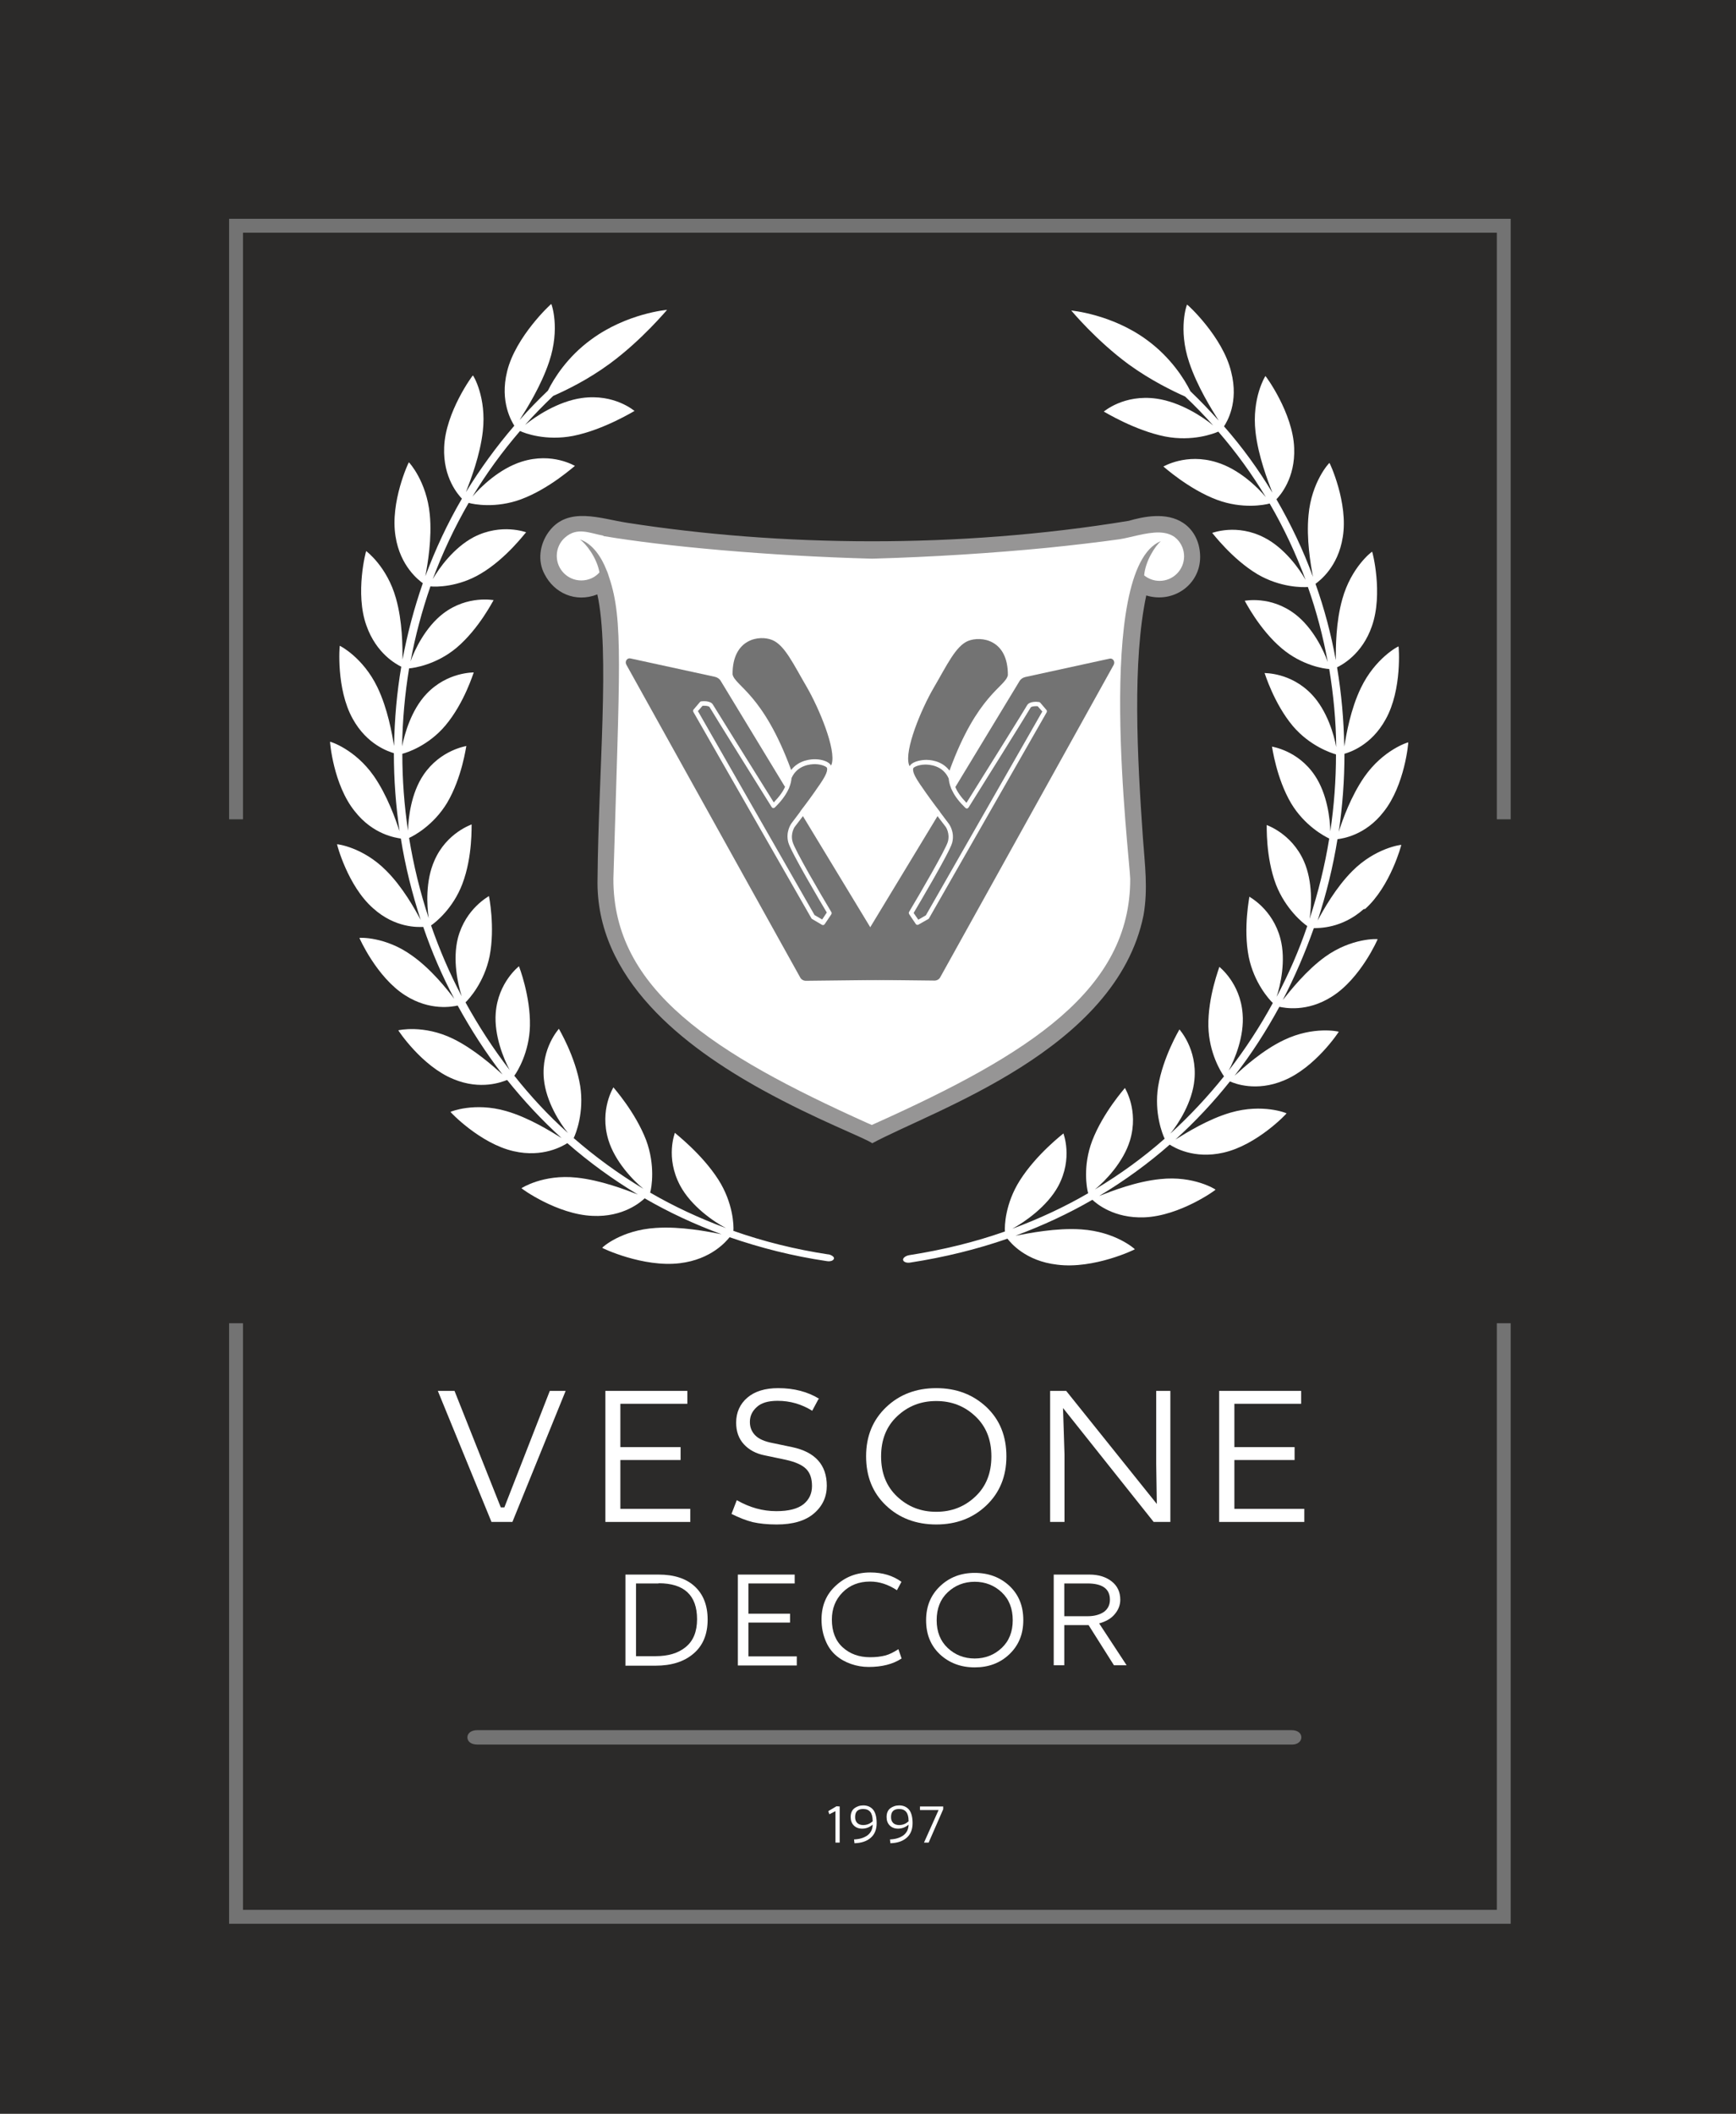 <?xml version="1.0" encoding="UTF-8" standalone="no"?>
<!-- Creator: CorelDRAW X6 -->

<svg
   xmlns:dc="http://purl.org/dc/elements/1.1/"
   xmlns:cc="http://creativecommons.org/ns#"
   xmlns:rdf="http://www.w3.org/1999/02/22-rdf-syntax-ns#"
   xmlns:svg="http://www.w3.org/2000/svg"
   xmlns="http://www.w3.org/2000/svg"
   xmlns:sodipodi="http://sodipodi.sourceforge.net/DTD/sodipodi-0.dtd"
   xmlns:inkscape="http://www.inkscape.org/namespaces/inkscape"
   xml:space="preserve"
   width="82.163mm"
   height="100mm"
   version="1.1"
   style="clip-rule:evenodd;fill-rule:evenodd;image-rendering:optimizeQuality;shape-rendering:geometricPrecision;text-rendering:geometricPrecision"
   viewBox="0 0 8216.293 10000"
   id="svg102"
   sodipodi:docname="logo_veson3.svg"
   inkscape:version="0.92.4 (5da689c313, 2019-01-14)"><sodipodi:namedview
   pagecolor="#ffffff"
   bordercolor="#666666"
   borderopacity="1"
   objecttolerance="10"
   gridtolerance="10"
   guidetolerance="10"
   inkscape:pageopacity="0"
   inkscape:pageshadow="2"
   inkscape:window-width="1920"
   inkscape:window-height="1017"
   id="namedview104"
   showgrid="false"
   inkscape:zoom="1.78"
   inkscape:cx="66.680005"
   inkscape:cy="183.4702"
   inkscape:window-x="1912"
   inkscape:window-y="-8"
   inkscape:window-maximized="1"
   inkscape:current-layer="Слой_x0020_1" />
 <defs
   id="defs4">
  <style
   type="text/css"
   id="style2">
   <![CDATA[
    .str0 {stroke:#737373;stroke-width:65.72}
    .fil1 {fill:none;fill-rule:nonzero}
    .fil0 {fill:#2B2A29}
    .fil5 {fill:#969595}
    .fil2 {fill:white}
    .fil4 {fill:#737373;fill-rule:nonzero}
    .fil3 {fill:white;fill-rule:nonzero}
   ]]>
  </style>
 </defs>
 <g
   id="Слой_x0020_1"
   transform="translate(-7517.854,-6415)">
  <rect
   class="fil0"
   x="7517.854"
   y="6415"
   width="8216.293"
   height="10000"
   id="rect7"
   style="fill:#2b2a29;stroke-width:0.906" />
  <g
   id="_1318837360">
   <g
   id="g17">
    <g
   id="g11">
     <polyline
   class="fil1 str0"
   points="8635,10291 8635,7483 14635,7483 14635,10291 "
   id="polyline9"
   style="fill:none;fill-rule:nonzero;stroke:#737373;stroke-width:65.72" />
    </g>
    <g
   id="g15">
     <polyline
   class="fil1 str0"
   points="14635,12675 14635,15483 8635,15483 8635,12675 "
   id="polyline13"
   style="fill:none;fill-rule:nonzero;stroke:#737373;stroke-width:65.72" />
    </g>
   </g>
  </g>
  <g
   id="_1318835488">
   <polygon
   class="fil2"
   points="9669,12995 9888,13546 9905,13546 10120,12995 10195,12995 9943,13615 9844,13615 9590,12995 "
   id="polygon20"
   style="fill:#ffffff" />
   <polygon
   class="fil2"
   points="10771,13056 10454,13056 10454,13261 10739,13261 10739,13322 10454,13322 10454,13553 10785,13553 10785,13615 10383,13615 10383,12995 10771,12995 "
   id="polygon22"
   style="fill:#ffffff" />
   <path
   class="fil2"
   d="m 11392,13033 v 0 l -30,56 c -50,-31 -104,-47 -164,-47 v 0 c -45,0 -78,10 -99,30 -22,20 -32,43 -32,70 v 0 c 0,26 9,47 26,64 17,17 45,29 83,36 v 0 l 91,19 c 109,23 164,84 164,183 v 0 c 0,52 -20,96 -61,131 -41,35 -100,52 -176,52 v 0 c -44,0 -82,-4 -113,-11 -32,-8 -65,-21 -101,-39 v 0 l 25,-65 c 61,35 123,52 187,52 v 0 c 59,0 101,-11 129,-33 27,-22 40,-51 40,-86 v 0 c 0,-35 -9,-62 -28,-81 -19,-19 -51,-33 -96,-43 v 0 l -100,-21 c -41,-8 -74,-26 -98,-52 -25,-27 -37,-61 -37,-103 v 0 c 0,-48 18,-88 53,-118 35,-30 84,-45 146,-45 v 0 c 75,0 140,17 195,51 z"
   id="path24"
   inkscape:connector-curvature="0"
   style="fill:#ffffff" />
   <path
   class="fil2"
   d="m 11764,13115 c -51,48 -76,111 -76,190 0,79 25,142 76,190 51,48 112,72 185,72 73,0 134,-24 185,-72 51,-48 76,-111 76,-190 0,-79 -25,-142 -76,-190 -51,-48 -112,-72 -185,-72 -73,0 -134,24 -185,72 z m 517,190 v 0 c 0,95 -32,172 -95,232 -63,60 -142,90 -237,90 v 0 c -95,0 -175,-30 -238,-90 -63,-60 -94,-137 -94,-233 v 0 c 0,-95 32,-172 95,-232 63,-60 142,-90 237,-90 v 0 c 95,0 174,30 238,90 63,60 94,137 94,233 z"
   id="path26"
   inkscape:connector-curvature="0"
   style="fill:#ffffff" />
   <polygon
   class="fil2"
   points="12990,13340 12990,12995 13057,12995 13057,13615 12978,13615 12549,13076 12556,13295 12556,13615 12488,13615 12488,12995 12564,12995 12993,13530 "
   id="polygon28"
   style="fill:#ffffff" />
   <polygon
   class="fil2"
   points="13676,13056 13360,13056 13360,13261 13645,13261 13645,13322 13360,13322 13360,13553 13691,13553 13691,13615 13288,13615 13288,12995 13676,12995 "
   id="polygon30"
   style="fill:#ffffff" />
  </g>
  <g
   id="_1318834720">
   <g
   id="g41">
    <g
   id="g35">
     <path
   class="fil3"
   d="m 11442,12350 c -160,-24 -311,-62 -453,-112 2,-25 -1,-132 -71,-242 -80,-125 -206,-220 -206,-222 1,0 -47,115 25,250 52,97 159,171 217,201 -127,-47 -247,-103 -359,-168 7,-24 25,-129 -19,-248 -52,-135 -155,-249 -155,-250 1,0 -67,105 -24,248 31,103 118,193 166,232 -118,-71 -229,-152 -330,-240 11,-22 50,-122 31,-246 -23,-141 -101,-270 -101,-271 1,0 -85,91 -71,238 10,106 76,209 114,255 -93,-83 -178,-175 -254,-271 15,-20 71,-111 74,-236 3,-141 -52,-282 -52,-282 1,0 -99,75 -110,222 -8,106 38,217 66,269 -78,-101 -148,-209 -209,-320 18,-17 89,-96 114,-218 27,-138 -3,-285 -3,-285 1,1 -110,57 -147,199 -26,103 0,219 18,275 -57,-108 -105,-220 -145,-335 21,-14 104,-80 148,-196 50,-131 43,-280 44,-282 1,1 -118,38 -176,171 -43,96 -36,215 -27,273 -41,-124 -72,-251 -93,-380 23,-10 116,-60 180,-166 71,-120 90,-268 91,-269 1,1 -122,17 -203,137 -59,87 -72,206 -73,264 -18,-120 -27,-242 -27,-364 24,-6 124,-39 204,-134 90,-107 133,-250 134,-251 1,1 -124,-4 -224,102 -72,76 -104,191 -115,248 2,-124 13,-247 33,-369 25,-2 129,-18 224,-97 107,-90 175,-226 176,-226 1,1 -122,-25 -238,63 -84,64 -136,172 -155,227 22,-120 54,-239 94,-355 25,3 131,4 238,-60 122,-72 213,-196 215,-196 1,1 -116,-45 -248,23 -95,50 -165,148 -194,199 46,-124 103,-245 170,-361 24,7 129,27 248,-17 135,-50 253,-158 255,-158 0,1 -106,-66 -252,-20 -105,33 -194,119 -233,165 65,-108 140,-211 225,-310 23,11 123,48 252,23 145,-29 289,-118 290,-118 0,1 -94,-83 -250,-61 -113,16 -220,88 -268,127 42,-47 86,-92 133,-137 59,-26 162,-75 267,-152 154,-113 271,-255 272,-255 2,-1 -191,16 -359,140 -113,82 -177,185 -205,242 -47,45 -92,91 -134,139 34,-54 102,-162 140,-276 53,-158 11,-273 10,-273 -1,-1 -169,154 -209,319 -36,144 22,237 34,257 -86,100 -162,205 -229,314 22,-57 67,-173 80,-288 18,-160 -45,-264 -47,-264 -1,-1 -130,174 -136,340 -6,145 68,226 84,243 -69,118 -126,241 -173,367 11,-59 32,-179 21,-292 -15,-157 -98,-247 -99,-247 -1,-1 -90,189 -63,351 22,141 110,207 129,221 -41,118 -73,238 -96,361 0,-59 0,-180 -31,-289 -42,-151 -141,-224 -141,-224 -1,-1 -54,199 1,352 47,134 143,184 165,195 -21,124 -32,249 -34,375 -10,-59 -30,-176 -79,-278 -68,-141 -177,-196 -178,-196 -1,-1 -18,203 61,345 68,124 172,156 195,163 0,124 9,247 27,369 -19,-56 -58,-169 -122,-261 -89,-127 -206,-163 -207,-162 -1,-1 15,203 117,329 87,111 194,125 218,129 21,131 53,259 94,385 -28,-52 -86,-157 -165,-235 -110,-110 -231,-124 -231,-123 -1,-1 50,197 171,303 104,94 213,89 237,88 40,117 89,231 147,340 -36,-47 -110,-141 -201,-205 -125,-90 -247,-84 -248,-83 -1,-1 81,186 217,272 118,75 224,53 248,48 62,113 132,222 212,326 -45,-40 -134,-120 -234,-169 -140,-68 -258,-40 -259,-40 -1,0 111,170 261,231 130,54 231,13 254,4 78,97 164,190 258,275 -52,-32 -155,-97 -263,-128 -150,-43 -262,3 -263,4 -2,0 140,150 299,186 139,32 233,-25 254,-38 103,90 214,171 334,243 -59,-23 -176,-68 -290,-80 -159,-17 -261,50 -261,50 -2,1 168,124 336,131 146,7 229,-66 247,-83 114,66 236,123 364,170 -65,-13 -194,-38 -311,-30 -164,10 -254,92 -254,94 -2,1 194,94 367,73 150,-18 220,-104 236,-123 145,50 297,89 460,113 18,3 33,-3 34,-13 1,-8 -13,-17 -30,-20 z"
   id="path33"
   inkscape:connector-curvature="0"
   style="fill:#ffffff;fill-rule:nonzero" />
    </g>
    <g
   id="g39">
     <path
   class="fil3"
   d="m 13979,10715 c 120,-107 172,-304 171,-303 -1,-1 -122,14 -231,123 -79,79 -137,183 -165,235 41,-125 73,-255 94,-385 24,-3 132,-18 218,-129 101,-126 118,-329 117,-329 -1,-1 -118,35 -207,162 -64,92 -104,204 -122,261 18,-122 27,-245 27,-369 24,-7 127,-39 195,-163 79,-141 62,-346 61,-345 -1,-1 -110,55 -178,196 -49,101 -69,219 -79,278 -2,-125 -13,-250 -34,-375 22,-11 119,-61 165,-195 54,-154 2,-354 1,-352 -1,-1 -99,73 -141,224 -31,109 -31,229 -31,289 -22,-122 -54,-243 -96,-361 20,-15 107,-80 129,-221 27,-162 -62,-352 -63,-351 -1,-1 -85,89 -99,247 -11,113 10,233 21,292 -46,-126 -104,-248 -173,-367 17,-18 90,-99 84,-243 -6,-166 -135,-341 -136,-340 -1,0 -65,104 -47,264 13,115 58,231 80,288 -66,-110 -142,-215 -229,-314 13,-20 71,-113 34,-257 -39,-166 -208,-321 -209,-319 -1,0 -43,115 10,273 38,114 106,222 140,276 -43,-48 -87,-94 -134,-139 -28,-57 -93,-160 -205,-242 -168,-124 -361,-140 -359,-140 1,1 118,142 272,255 105,76 209,126 267,152 47,44 91,90 133,137 -48,-40 -155,-111 -268,-127 -156,-22 -250,62 -250,61 1,0 145,89 290,118 129,25 229,-13 252,-23 85,98 160,202 225,310 -38,-46 -127,-133 -233,-165 -145,-45 -252,21 -252,20 1,0 120,108 255,158 119,44 224,24 248,17 68,117 124,237 170,361 -29,-51 -99,-150 -194,-199 -132,-69 -248,-22 -248,-23 1,0 94,124 215,196 108,63 213,62 238,60 41,116 72,235 94,355 -19,-55 -71,-163 -155,-227 -117,-89 -239,-62 -238,-63 1,1 69,136 176,226 95,80 199,96 224,97 20,122 32,245 33,369 -10,-57 -43,-172 -115,-248 -100,-106 -224,-101 -224,-102 1,1 44,144 134,251 80,94 180,127 204,134 0,122 -9,243 -27,364 -1,-58 -14,-176 -73,-264 -81,-121 -204,-136 -203,-137 1,1 20,149 91,269 64,106 157,155 180,166 -21,129 -52,255 -93,380 9,-57 16,-176 -27,-273 -59,-133 -178,-171 -176,-171 1,1 -6,150 44,282 45,115 127,182 148,196 -39,115 -88,227 -145,335 18,-55 45,-172 18,-275 -37,-142 -148,-198 -147,-199 1,1 -30,147 -3,285 25,122 96,201 114,218 -61,112 -131,219 -209,320 28,-52 75,-162 66,-269 -11,-147 -111,-222 -110,-222 1,1 -55,141 -52,282 3,125 59,215 74,236 -77,96 -162,187 -254,271 38,-47 104,-148 114,-255 14,-147 -72,-238 -71,-238 0,1 -78,130 -101,271 -19,124 20,223 31,246 -101,89 -211,169 -330,240 48,-39 135,-129 166,-232 43,-143 -25,-248 -24,-248 0,1 -103,115 -155,250 -45,119 -26,224 -19,248 -112,65 -232,121 -359,168 57,-31 164,-104 217,-201 72,-134 24,-250 25,-250 0,1 -126,96 -206,222 -70,110 -73,217 -71,242 -142,50 -293,87 -453,112 -17,3 -30,13 -29,22 1,10 17,16 34,13 162,-25 316,-63 460,-113 15,19 85,106 236,123 173,22 368,-72 367,-73 0,-1 -90,-83 -254,-94 -118,-8 -247,18 -311,30 129,-48 250,-104 364,-170 18,17 101,89 247,83 168,-7 338,-130 336,-131 0,-1 -103,-67 -261,-50 -114,11 -231,57 -290,80 120,-72 233,-154 334,-243 20,13 114,70 254,38 160,-36 301,-186 299,-186 0,-1 -113,-47 -263,-4 -108,31 -211,96 -263,128 94,-85 180,-177 258,-275 22,10 124,50 254,-4 150,-61 262,-231 261,-231 0,-1 -119,-28 -259,39 -101,48 -190,129 -234,169 80,-103 150,-212 212,-326 24,5 130,27 248,-48 136,-85 218,-272 217,-272 -1,-1 -122,-7 -248,83 -90,65 -164,159 -201,205 57,-110 106,-224 147,-340 23,-1 131,3 236,-90 z"
   id="path37"
   inkscape:connector-curvature="0"
   style="fill:#ffffff;fill-rule:nonzero" />
    </g>
   </g>
  </g>
  <g
   id="_1318834360">
   <path
   class="fil4"
   d="M 13636,14668 H 9776 c -28,0 -46,-14 -46,-34 0,-20 19,-34 46,-34 h 3855 c 28,0 46,14 46,34 0,20 -19,34 -42,34 z"
   id="path44"
   inkscape:connector-curvature="0"
   style="fill:#737373;fill-rule:nonzero" />
  </g>
  <g
   id="_591837096">
   <polygon
   class="fil2"
   points="11472,15132 11472,14983 11443,14998 11438,14983 11477,14960 11492,14961 11492,15132 "
   id="polygon47"
   style="fill:#ffffff" />
   <path
   class="fil2"
   d="m 11562,15135 v 0 l -2,-18 c 25,-1 46,-7 63,-19 16,-12 25,-29 25,-51 v 0 c -14,12 -30,19 -50,19 v 0 c -16,0 -29,-5 -39,-15 -10,-10 -15,-23 -15,-40 v 0 c 0,-19 6,-32 17,-41 12,-9 26,-14 43,-14 v 0 c 19,0 35,7 46,20 11,13 17,35 17,64 v 0 c 0,31 -10,54 -29,70 -19,16 -44,24 -76,25 z m 86,-106 v 0 c 0,-38 -15,-56 -45,-56 v 0 c -26,0 -38,13 -38,38 v 0 c 0,12 3,21 10,28 6,6 16,10 28,10 v 0 c 17,0 33,-6 46,-19 z"
   id="path49"
   inkscape:connector-curvature="0"
   style="fill:#ffffff" />
   <path
   class="fil2"
   d="m 11732,15135 v 0 l -2,-18 c 25,-1 46,-7 63,-19 16,-12 25,-29 25,-51 v 0 c -14,12 -30,19 -50,19 v 0 c -16,0 -29,-5 -39,-15 -10,-10 -15,-23 -15,-40 v 0 c 0,-19 6,-32 17,-41 12,-9 26,-14 43,-14 v 0 c 19,0 35,7 46,20 11,13 17,35 17,64 v 0 c 0,31 -10,54 -29,70 -19,16 -44,24 -76,25 z m 86,-106 v 0 c 0,-38 -15,-56 -45,-56 v 0 c -26,0 -38,13 -38,38 v 0 c 0,12 3,21 10,28 6,6 16,10 28,10 v 0 c 17,0 33,-6 46,-19 z"
   id="path51"
   inkscape:connector-curvature="0"
   style="fill:#ffffff" />
   <polygon
   class="fil2"
   points="11913,15132 11891,15132 11960,14978 11872,14978 11872,14961 11982,14961 11982,14974 "
   id="polygon53"
   style="fill:#ffffff" />
  </g>
  <g
   id="_591835560">
   <path
   class="fil2"
   d="m 10478,14294 v -430 h 157 c 74,0 131,19 171,56 40,37 61,89 61,157 v 0 c 0,69 -22,123 -67,161 -44,38 -104,57 -180,57 v 0 h -143 z m 157,-388 h -107 v 344 h 93 c 59,0 107,-14 142,-43 36,-29 54,-73 54,-132 v 0 c 0,-113 -61,-170 -182,-170 v 0 z"
   id="path56"
   inkscape:connector-curvature="0"
   style="fill:#ffffff" />
   <polygon
   class="fil2"
   points="11279,13906 11060,13906 11060,14049 11257,14049 11257,14091 11060,14091 11060,14251 11289,14251 11289,14294 11010,14294 11010,13864 11279,13864 "
   id="polygon58"
   style="fill:#ffffff" />
   <path
   class="fil2"
   d="m 11784,13899 v 0 l -21,39 c -41,-27 -83,-41 -127,-41 v 0 c -53,0 -96,17 -130,51 -34,34 -51,77 -51,129 v 0 c 0,56 17,100 51,131 34,31 77,47 130,47 v 0 c 28,0 51,-3 71,-8 20,-5 41,-16 63,-30 v 0 l 15,44 c -41,27 -93,40 -156,40 v 0 c -29,0 -57,-5 -83,-14 -26,-9 -50,-22 -71,-40 -21,-18 -38,-41 -50,-71 -12,-29 -19,-62 -19,-99 v 0 c 0,-65 22,-119 67,-160 45,-42 99,-63 164,-63 v 0 c 58,0 107,15 147,44 z"
   id="path60"
   inkscape:connector-curvature="0"
   style="fill:#ffffff" />
   <path
   class="fil2"
   d="m 12003,13948 c -35,33 -52,77 -52,132 0,54 17,98 52,131 35,33 78,50 128,50 50,0 93,-17 128,-50 35,-33 52,-77 52,-131 0,-55 -17,-99 -52,-132 -35,-33 -78,-50 -128,-50 -50,0 -93,17 -128,50 z m 358,132 v 0 c 0,66 -22,119 -66,161 -44,42 -99,62 -164,62 v 0 c -66,0 -121,-21 -165,-62 -44,-42 -65,-95 -65,-161 v 0 c 0,-66 22,-119 66,-161 44,-42 99,-63 164,-63 v 0 c 66,0 121,21 165,62 44,42 65,95 65,161 z"
   id="path62"
   inkscape:connector-curvature="0"
   style="fill:#ffffff" />
   <path
   class="fil2"
   d="m 12505,14294 v -430 h 169 c 43,0 78,11 105,32 27,21 41,50 41,87 v 0 c 0,25 -9,48 -26,68 -17,21 -42,35 -74,44 v 0 l 130,198 h -60 l -120,-190 h -115 v 190 h -50 z m 159,-388 h -109 v 155 h 110 c 32,0 57,-7 77,-20 19,-14 29,-33 29,-58 v 0 c 0,-51 -35,-77 -106,-77 v 0 z"
   id="path64"
   inkscape:connector-curvature="0"
   style="fill:#ffffff" />
  </g>
  <path
   class="fil5"
   d="m 11645,11824 c 295,-159 1156,-442 1285,-1079 22,-126 6,-241 -3,-368 -27,-384 -50,-835 16,-1145 127,39 255,-50 255,-182 0,-64 -26,-125 -80,-161 -81,-54 -192,-29 -258,-10 -809,133 -1650,122 -2375,9 -124,-19 -280,-80 -370,43 -44,60 -53,139 -20,200 45,89 146,137 250,96 60,270 5,849 1,1344 -12,476 414,798 778,999 261,144 483,226 523,254 z"
   id="path67"
   inkscape:connector-curvature="0"
   style="fill:#969595" />
  <path
   class="fil2"
   d="m 10374,8951 c 283,48 778,94 1271,107 289,-8 578,-27 825,-51 129,-13 247,-27 347,-41 52,-8 125,-33 187,-32 32,1 62,9 84,31 21,21 34,50 34,82 0,64 -52,116 -116,116 -28,0 -53,-10 -73,-26 6,-69 53,-140 79,-162 -317,129 -148,1491 -145,1597 2,525 -478,830 -1203,1156 -7,3 -13,6 -20,9 -8,-3 -15,-7 -23,-10 -724,-326 -1202,-630 -1200,-1155 29,-998 48,-1224 -20,-1425 -3,-10 -7,-23 -13,-36 -22,-57 -65,-125 -126,-144 29,19 81,87 93,156 -21,24 -52,38 -86,38 -64,0 -116,-52 -116,-116 0,-35 15,-66 39,-87 58,-51 115,-21 181,-9 z"
   id="path69"
   inkscape:connector-curvature="0"
   style="fill:#ffffff" />
  <g
   id="_591637336">
   <g
   id="g83">
    <g
   id="g73">
     <path
   class="fil4"
   d="m 11967,10257 43,57 c 1,2 28,39 14,89 -12,44 -156,287 -182,331 l 22,32 36,-21 551,-964 -22,-25 c -14,-1 -30,1 -33,6 -9,17 -282,454 -294,473 -2,3 -4,4 -7,5 -3,0 -6,-1 -8,-3 -28,-27 -49,-54 -61,-79 v 0 c -2,-3 -3,-7 -5,-10 -1,-2 -2,-3 -2,-5 v 0 c -7,-17 -10,-32 -11,-45 -28,-63 -92,-66 -112,-66 -34,1 -55,13 -56,18 -5,19 16,51 36,81 0,0 1,1 1,1 29,43 63,89 90,124 v 0 0 z"
   id="path71"
   inkscape:connector-curvature="0"
   style="fill:#737373;fill-rule:nonzero" />
    </g>
    <g
   id="g77">
     <path
   class="fil4"
   d="m 11938,9667 c -61,104 -141,298 -118,366 1,2 2,5 3,7 9,-19 42,-28 71,-30 21,-1 80,1 118,51 0,0 0,-1 0,-1 132,-362 265,-395 276,-451 1,-170 -128,-186 -188,-162 -59,24 -101,116 -162,220 z"
   id="path75"
   inkscape:connector-curvature="0"
   style="fill:#737373;fill-rule:nonzero" />
    </g>
    <g
   id="g81">
     <path
   class="fil4"
   d="m 12039,10137 c 8,22 27,49 53,76 100,-160 280,-448 286,-460 11,-22 49,-18 57,-17 2,0 5,2 6,3 l 29,34 c 1,1 2,2 2,3 1,3 1,7 -1,10 l -556,973 c -1,2 -2,3 -4,4 l -46,26 c -5,3 -10,1 -13,-3 l -31,-46 c -2,-4 -3,-8 0,-12 48,-80 173,-295 183,-331 11,-40 -10,-70 -10,-70 l -39,-51 -458,756 c -4,7 0,17 9,17 l 435,5 c 11,0 22,-6 27,-16 l 821,-1478 c 8,-15 -4,-33 -20,-29 l -399,87 c -12,3 -22,10 -28,21 l -303,500 z"
   id="path79"
   inkscape:connector-curvature="0"
   style="fill:#737373;fill-rule:nonzero" />
    </g>
   </g>
  </g>
  <g
   id="_591638248">
   <g
   id="g98">
    <g
   id="g88">
     <path
   class="fil4"
   d="m 11306,10254 -43,57 c -1,2 -28,39 -14,90 12,44 156,288 182,331 l -22,33 -36,-21 -552,-965 22,-25 c 14,-1 30,1 33,6 9,17 283,455 294,473 2,3 4,4 7,5 3,0 6,-1 8,-3 28,-27 49,-55 61,-79 v 0 c 2,-3 3,-7 5,-10 1,-2 2,-3 2,-5 v 0 c 7,-17 10,-32 11,-45 28,-63 92,-66 112,-66 34,1 55,13 56,18 5,19 -16,51 -36,81 0,0 -1,1 -1,1 -29,43 -63,89 -90,124 v 0 0 z"
   id="path86"
   inkscape:connector-curvature="0"
   style="fill:#737373;fill-rule:nonzero" />
    </g>
    <g
   id="g92">
     <path
   class="fil4"
   d="m 11335,9663 c 61,105 141,299 119,367 -1,2 -2,5 -3,7 -9,-19 -42,-29 -71,-30 -21,-1 -80,2 -118,51 0,0 0,-1 0,-1 -133,-362 -266,-396 -277,-452 -1,-170 129,-187 188,-162 59,24 101,116 162,220 z"
   id="path90"
   inkscape:connector-curvature="0"
   style="fill:#737373;fill-rule:nonzero" />
    </g>
    <g
   id="g96">
     <path
   class="fil4"
   d="m 11234,10135 c -8,22 -28,49 -54,76 -100,-160 -280,-449 -287,-461 -11,-22 -50,-18 -57,-17 -2,0 -5,2 -6,4 l -29,34 c -1,1 -2,2 -2,3 -1,3 -1,7 1,10 l 558,975 c 1,2 2,3 4,4 l 46,27 c 5,3 10,1 13,-3 l 31,-46 c 2,-4 3,-8 0,-12 -48,-80 -174,-295 -183,-332 -11,-40 10,-70 10,-70 l 39,-51 459,757 c 4,7 0,17 -9,17 l -436,5 c -11,0 -22,-6 -27,-16 l -823,-1480 c -8,-15 4,-33 20,-29 l 400,87 c 12,3 22,10 28,21 l 304,501 v 0 z"
   id="path94"
   inkscape:connector-curvature="0"
   style="fill:#737373;fill-rule:nonzero" />
    </g>
   </g>
  </g>
 </g>
</svg>